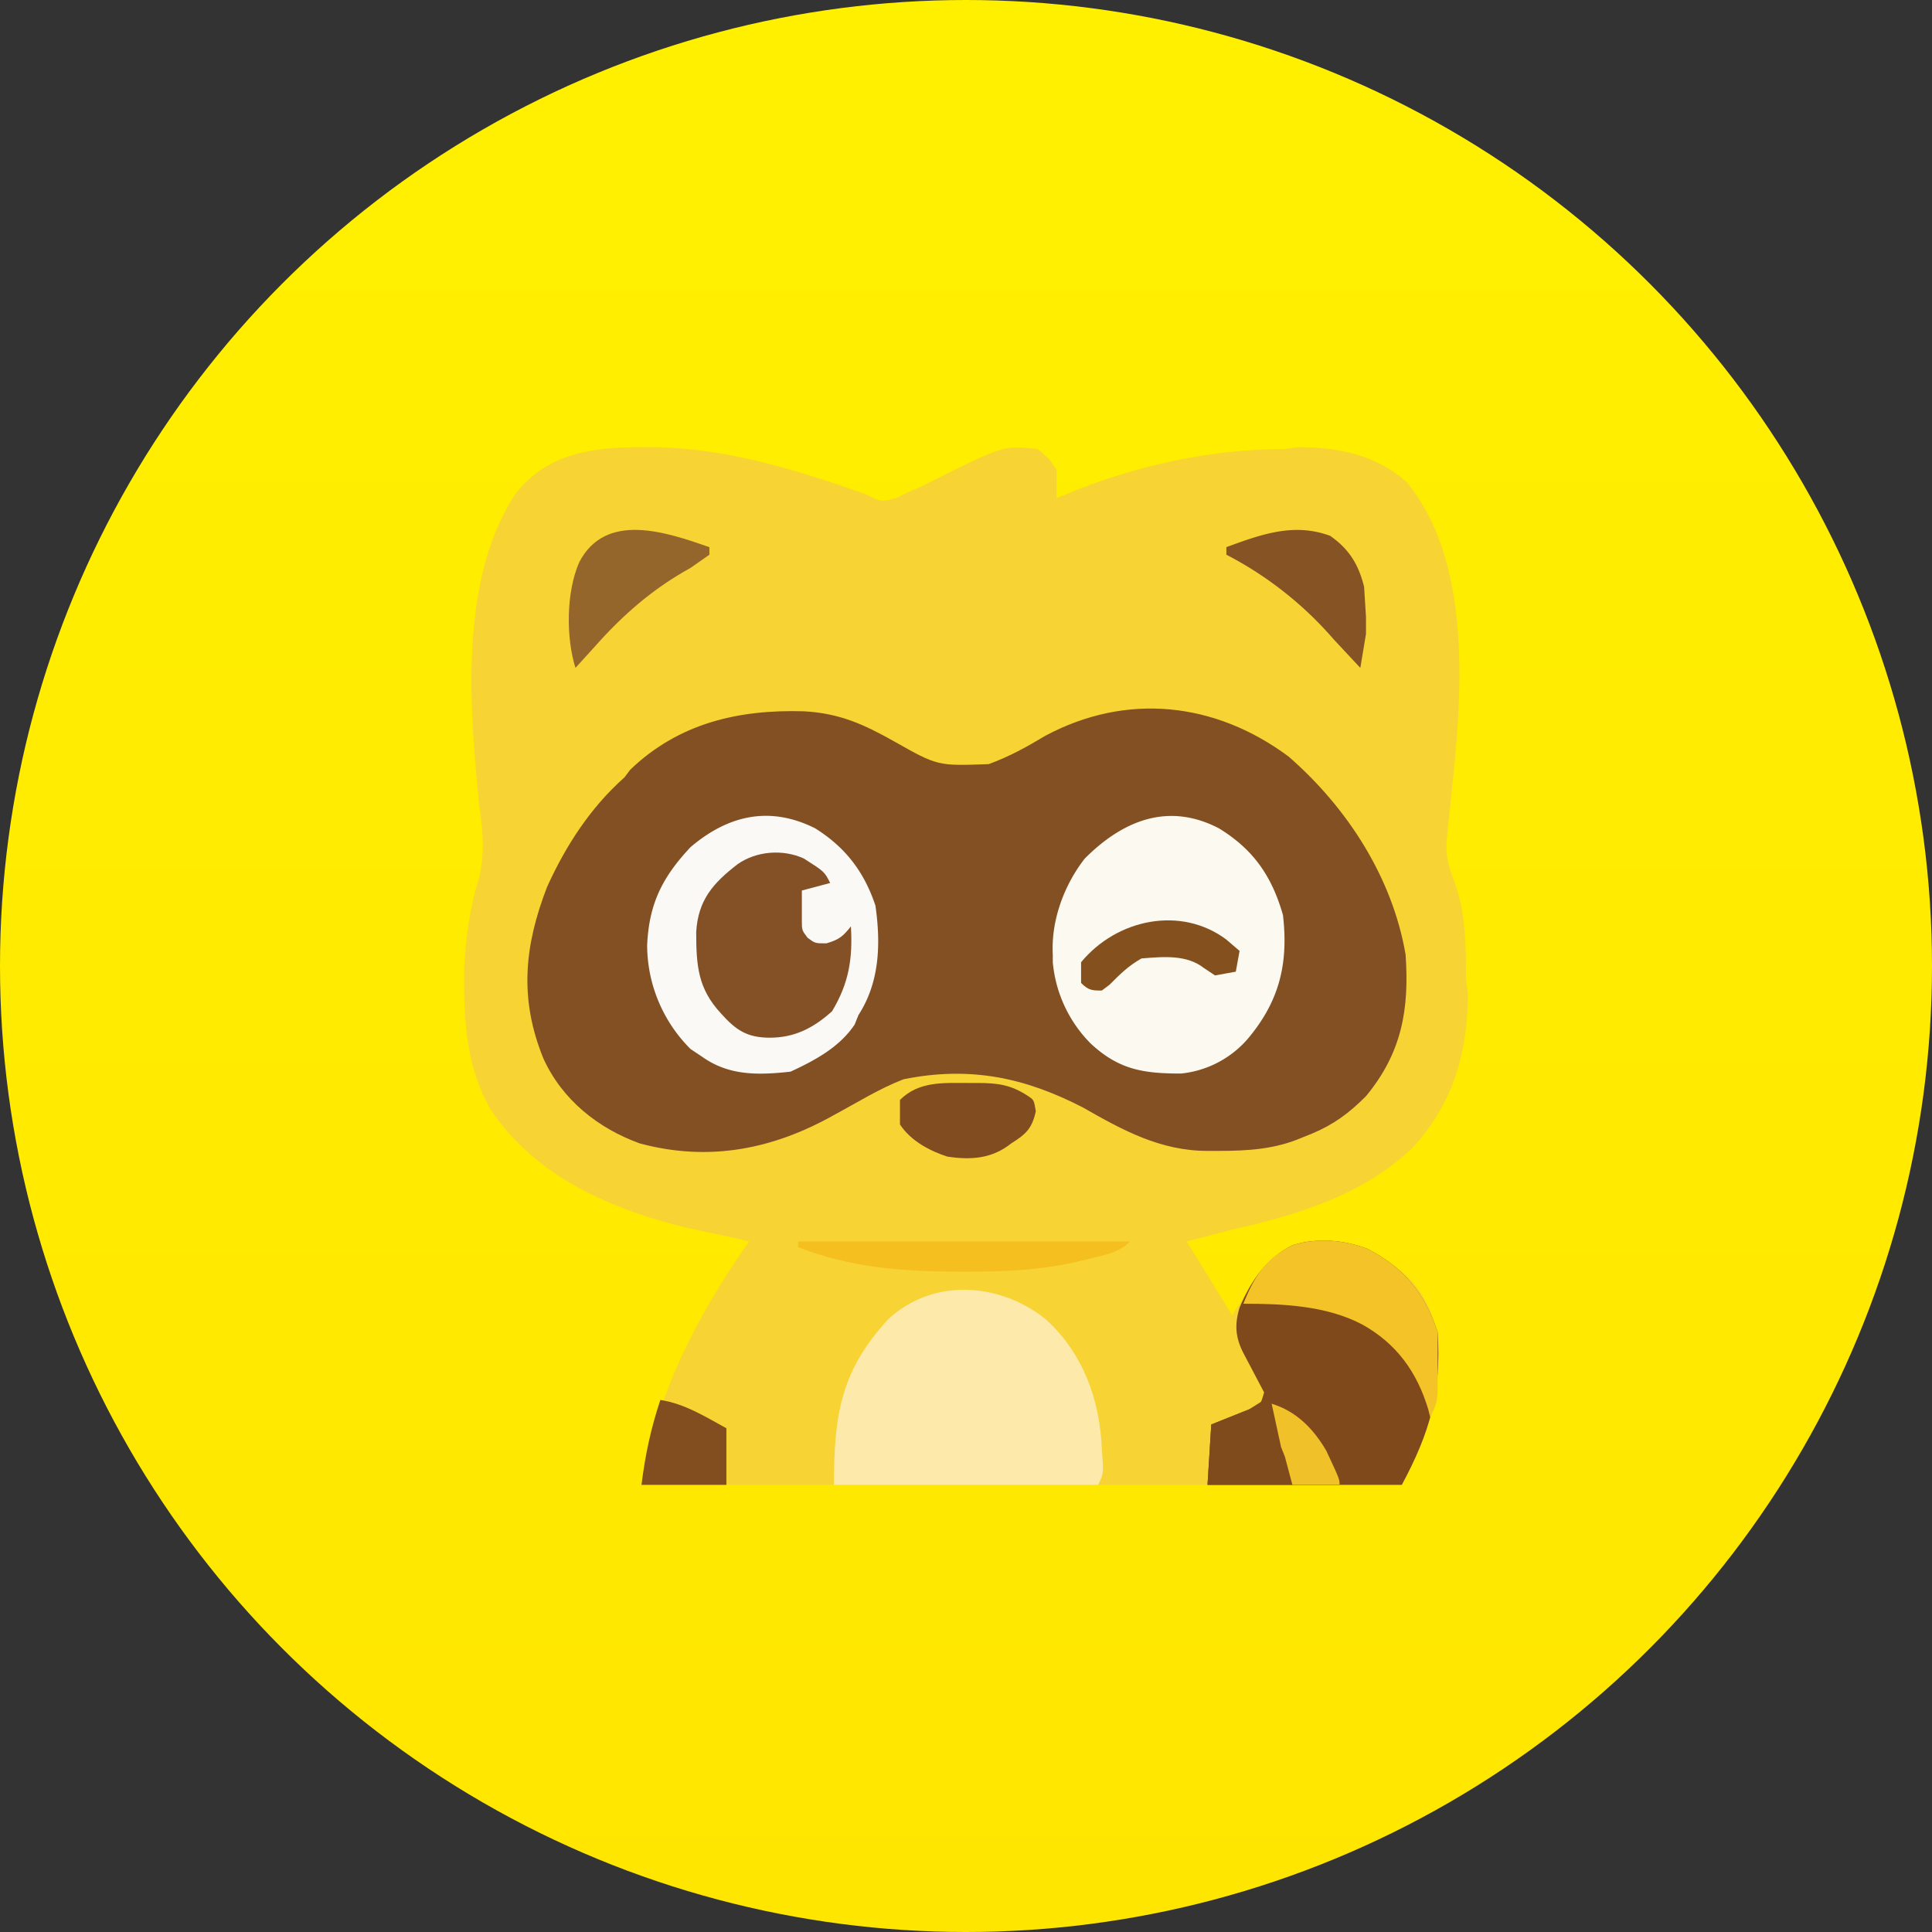 <svg xmlns="http://www.w3.org/2000/svg" class="icon yy-icon" viewBox="0 0 1024 1024"><rect x="0" y="0" width="1024" height="1024" fill="#333333" stroke="none"/><linearGradient id="a" x1="512" x2="512" y1="1024" y2="0" gradientUnits="userSpaceOnUse"><stop offset="0" stop-color="#ffe600"/><stop offset="1" stop-color="#fff000"/></linearGradient><circle cx="512" cy="512" r="512" fill="url(#a)"/><path fill="#F7D334" d="M341 237h7c39 1 74 12 111 25 8 4 8 4 16 2l6-3 7-3 6-3c38-19 38-19 56-17 6 5 6 5 10 11v15l5-2c36-15 76-24 116-24l7-1c21 0 42 4 58 19 37 46 28 122 22 177l-1 10c-1 8 0 14 3 22 7 18 7 35 7 54l1 8c0 31-8 58-29 81-27 26-62 36-97 44l-23 6 24 39 12-18c7-11 14-16 26-21 21-2 36 3 52 16 12 10 18 24 19 39 1 29-5 48-19 74H340c8-48 29-89 57-129l-4-1-23-5-5-1c-41-10-81-27-105-63-12-21-14-44-14-67v-8c1-17 3-32 8-48 3-13 2-25 0-38-5-51-11-119 19-165 17-22 41-25 68-25"/><path fill="#835023" d="M683 401c31 27 55 64 62 105 2 29-2 52-21 75-9 9-17 15-29 20l-5 2c-14 6-28 7-44 7h-6c-25 0-45-11-66-23-31-16-60-22-95-15-13 5-24 12-37 19-32 18-66 25-103 15-22-8-41-23-51-45-13-32-10-60 2-91 10-22 23-42 41-58l3-4c26-25 58-32 92-31 19 1 32 7 48 16 23 13 23 13 50 12 11-4 20-9 30-15 43-23 90-18 129 11"/><path fill="#FCF9F0" d="M646 439c18 11 28 25 34 46 3 26-2 46-19 66a54 54 0 0 1-35 18c-20 0-33-2-48-16a70 70 0 0 1-20-43v-4c-1-18 6-37 17-51 20-20 44-30 71-16"/><path fill="#FBF9F6" d="M432 439c16 10 26 23 32 41 3 21 2 41-9 58l-2 5c-8 12-21 19-34 25-18 2-33 2-47-8l-6-4a78 78 0 0 1-23-55c1-22 8-36 23-52 20-17 42-22 66-10"/><path fill="#7F491B" d="M725 662c19 10 30 23 37 44 2 32-4 53-19 81H640l2-32 20-8c6-2 6-2 8-9l-10-19c-5-9-6-16-3-26 6-14 14-26 28-33 13-4 27-3 40 2"/><path fill="#FDE9AA" d="M554 699c20 18 29 43 30 69 1 13 1 13-2 19H442c0-38 4-61 29-88 24-22 59-19 83 0"/><path fill="#845127" d="M426 455c11 7 11 7 14 13l-15 4v16c0 5 0 5 3 9 4 3 4 3 10 3 7-2 9-4 13-9 1 17-1 30-10 45-10 9-20 14-33 14-12 0-18-4-26-13-12-13-13-25-13-43 1-17 9-26 22-36 10-7 24-8 35-3"/><path fill="#F4C327" d="M725 662c19 10 30 23 37 44v23c0 14 0 14-4 22l-1-4c-6-20-17-35-35-45-19-10-42-11-63-11 6-15 12-24 26-31 13-4 27-3 40 2"/><path fill="#865324" d="M705 284c10 7 15 15 18 27l1 16v9l-3 18-14-15a192 192 0 0 0-57-45v-4c19-7 36-13 55-6"/><path fill="#95662B" d="M376 290v4l-10 7c-20 11-36 25-51 42l-10 11c-5-16-5-40 2-56 14-27 46-16 69-8"/><path fill="#804B1C" d="M670 742c12 1 22 13 30 21 10 17 10 17 10 24h-70l2-32 20-8z"/><path fill="#814C20" d="M513 574h5c11 0 18 1 27 7 3 2 3 2 4 8-2 9-5 12-13 17-10 8-21 9-34 7-9-3-19-8-25-17v-13c10-10 23-9 36-9"/><path fill="#F5BF1F" d="M423 658h176c-6 6-13 7-21 9l-4 1c-20 5-40 6-60 6h-5c-30 0-58-2-86-13z"/><path fill="#824E20" d="M350 742c13 2 24 9 35 15v30h-45c2-16 5-30 10-45"/><path fill="#84511E" d="m650 498 7 6-2 11-11 2-6-4c-9-7-21-6-33-5-7 4-11 8-17 14l-4 3c-5 0-7 0-11-4v-11c19-23 53-30 77-12"/><path fill="#F0C128" d="M674 744c13 4 22 13 29 25 7 15 7 15 7 18h-25l-4-15-2-5z"/></svg>